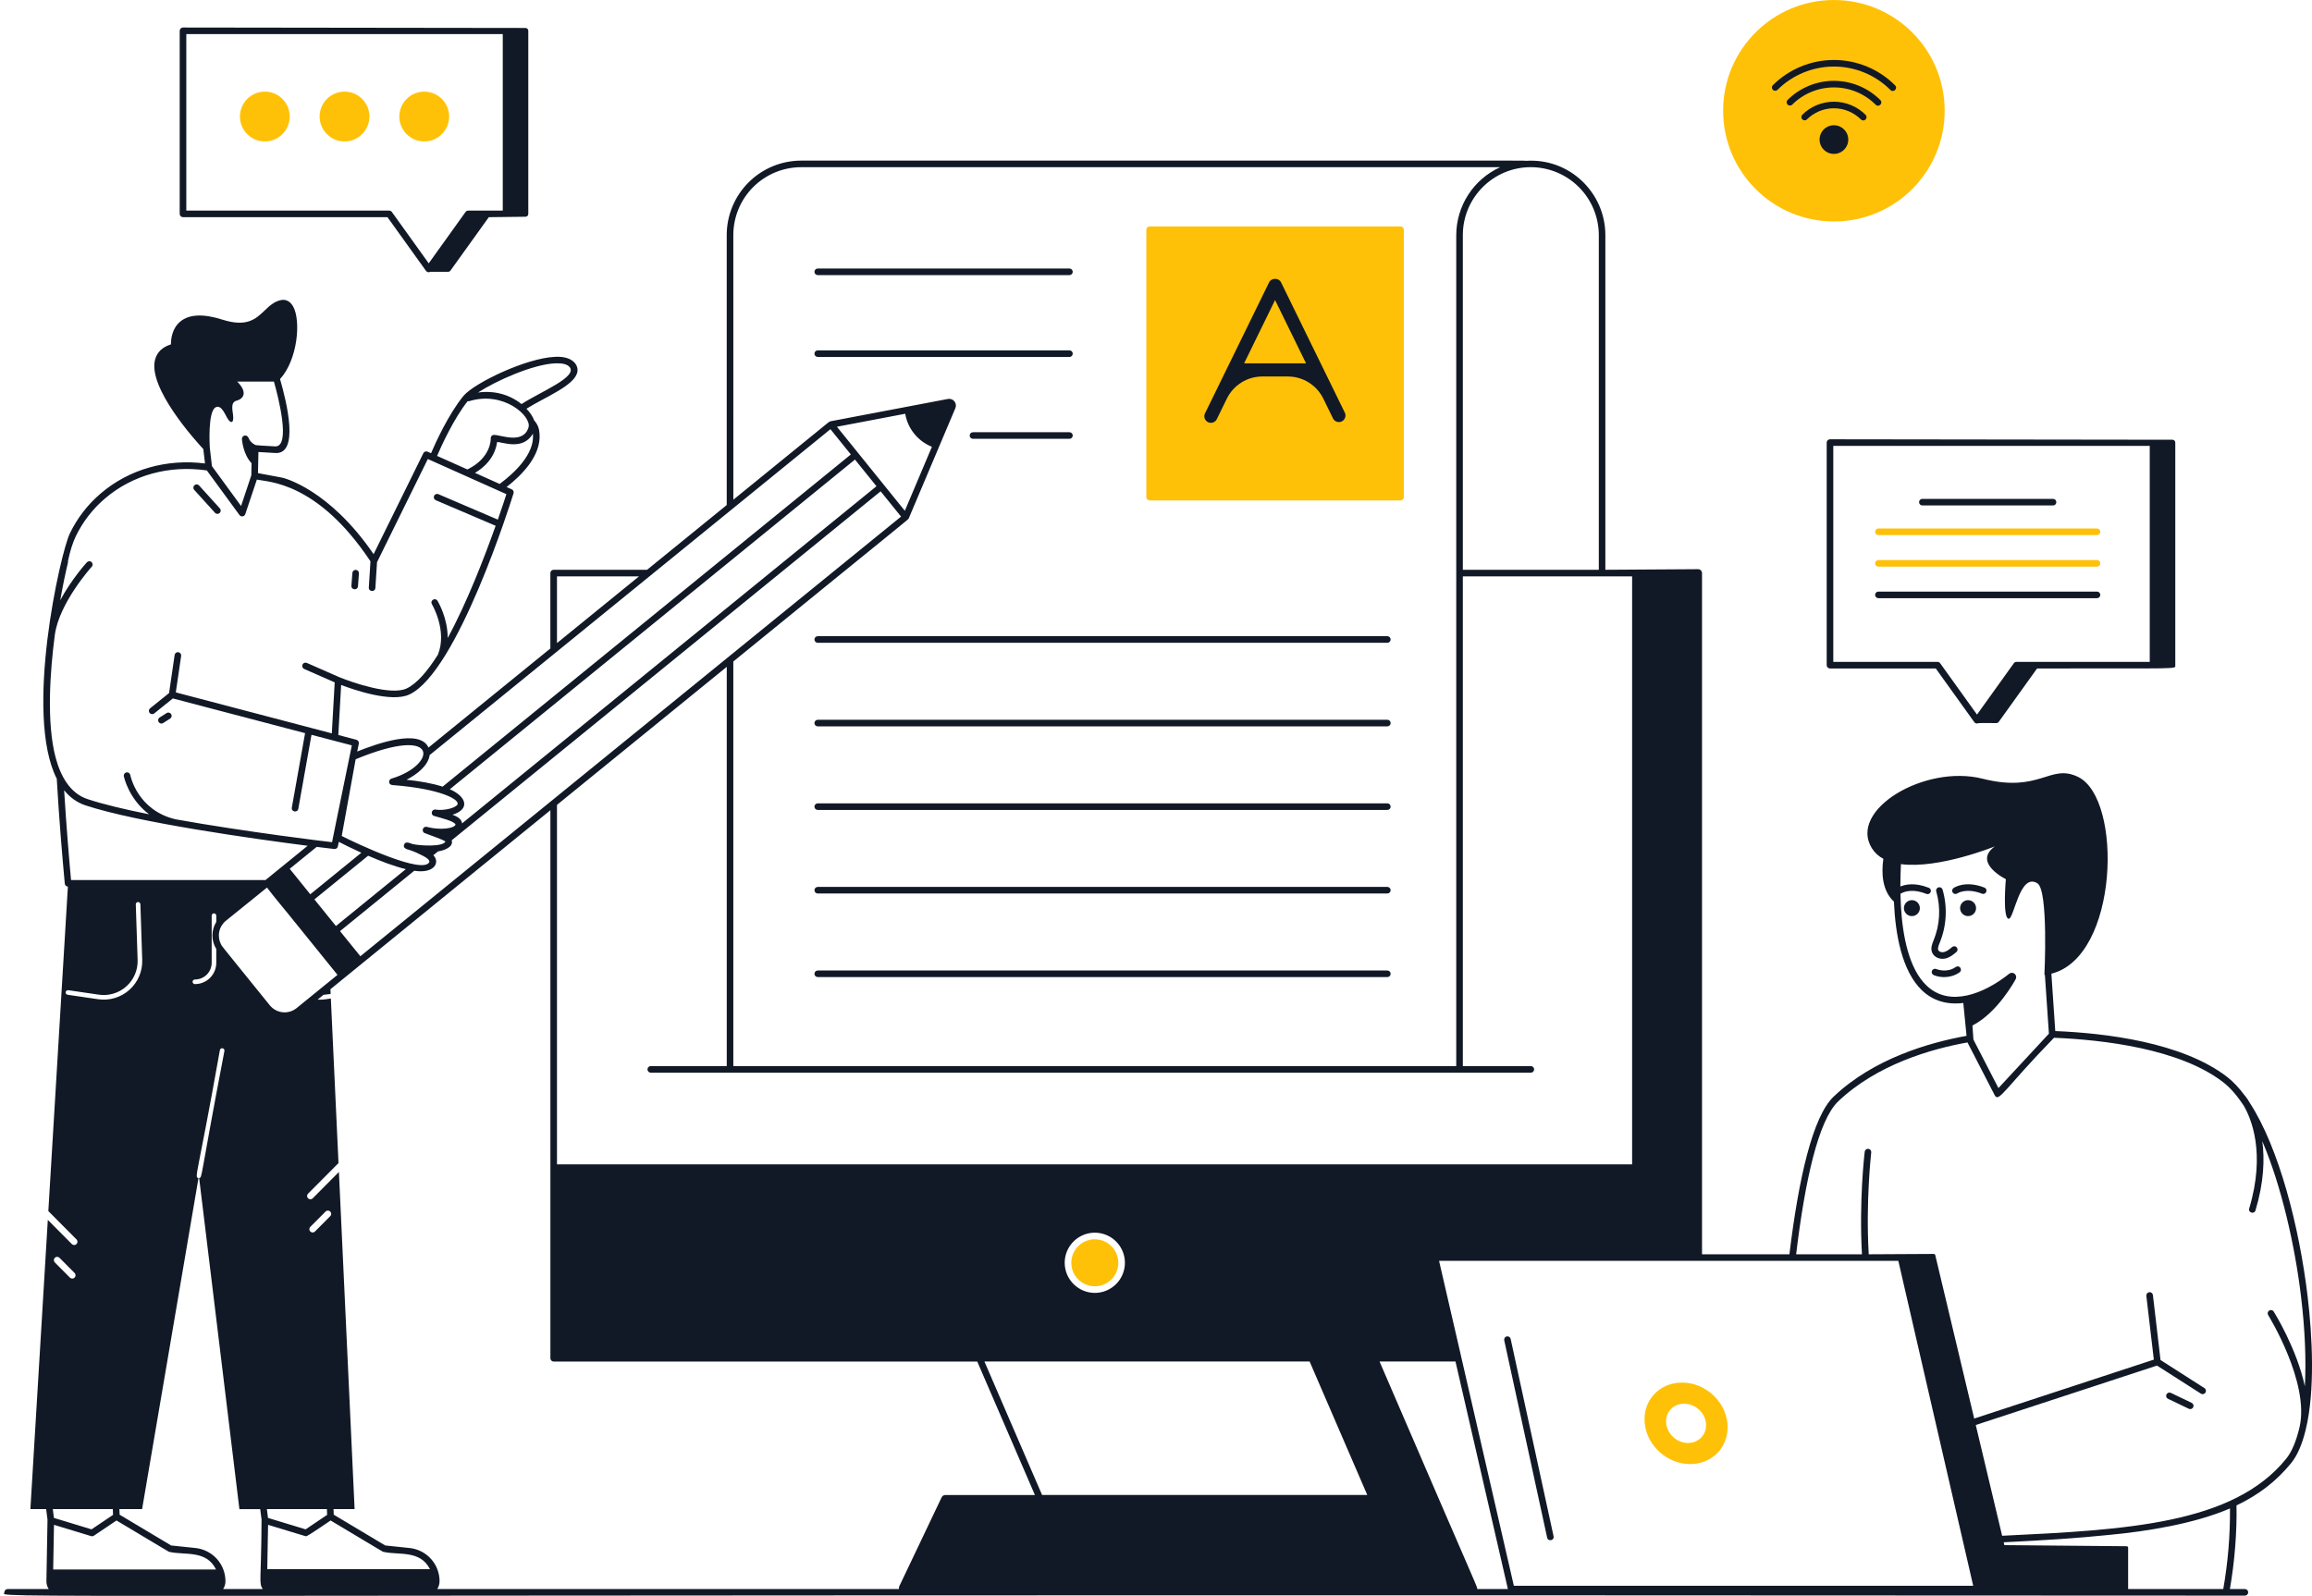 <svg
  viewBox="0 0 585 404"
  fill="none"
  xmlns="http://www.w3.org/2000/svg"
>
  <path
    d="M282.967 319.572C282.969 318.394 282.621 317.242 281.967 316.262C281.314 315.282 280.385 314.518 279.297 314.066C278.209 313.615 277.011 313.496 275.856 313.725C274.701 313.954 273.639 314.521 272.806 315.354C271.973 316.187 271.406 317.248 271.177 318.403C270.947 319.559 271.065 320.756 271.517 321.844C271.968 322.932 272.732 323.862 273.712 324.515C274.692 325.169 275.844 325.517 277.022 325.516C278.598 325.515 280.109 324.889 281.224 323.774C282.339 322.66 282.966 321.148 282.967 319.572Z"
    fill="#ffc107"></path>
  <path
    d="M54.333 129.697C54.402 129.791 54.49 129.87 54.591 129.928C54.692 129.986 54.805 130.022 54.921 130.034C55.037 130.046 55.154 130.034 55.265 129.997C55.376 129.961 55.478 129.902 55.565 129.823C55.652 129.745 55.721 129.65 55.768 129.543C55.816 129.436 55.84 129.321 55.84 129.204C55.84 129.087 55.816 128.972 55.768 128.865C55.721 128.758 55.651 128.663 55.565 128.585L50.437 122.927C50.368 122.833 50.28 122.754 50.179 122.696C50.078 122.638 49.965 122.602 49.849 122.59C49.733 122.578 49.616 122.591 49.505 122.627C49.394 122.664 49.292 122.723 49.205 122.801C49.118 122.879 49.049 122.975 49.002 123.082C48.954 123.188 48.93 123.304 48.93 123.42C48.93 123.537 48.954 123.653 49.002 123.759C49.049 123.866 49.118 123.962 49.205 124.04L54.333 129.697Z"
    fill="#121926"></path>
  <path
    d="M90.579 148.355L90.82 145.149C90.834 145.037 90.825 144.923 90.794 144.814C90.763 144.705 90.71 144.604 90.638 144.516C90.567 144.428 90.478 144.356 90.377 144.303C90.277 144.251 90.167 144.22 90.054 144.211C89.941 144.203 89.827 144.218 89.72 144.254C89.613 144.291 89.514 144.35 89.431 144.426C89.347 144.502 89.279 144.595 89.232 144.698C89.186 144.801 89.16 144.912 89.158 145.026L88.917 148.224C88.835 149.33 90.493 149.465 90.579 148.355Z"
    fill="#121926"></path>
  <path
    d="M427.649 370.502C433.427 370.502 437.655 365.874 437.09 360.18C436.525 354.487 431.395 349.874 425.602 349.874C419.808 349.874 415.588 354.487 416.161 360.18C416.734 365.874 421.872 370.502 427.649 370.502ZM426.134 355.218C428.916 355.218 431.395 357.451 431.662 360.18C431.929 362.91 429.914 365.159 427.116 365.159C424.318 365.159 421.872 362.934 421.588 360.18C421.304 357.427 423.354 355.218 426.134 355.218Z"
    fill="#ffc107"></path>
  <path
    d="M554.493 354.975L549.338 352.505C549.238 352.449 549.128 352.414 549.014 352.402C548.901 352.39 548.786 352.402 548.677 352.436C548.568 352.471 548.467 352.527 548.381 352.602C548.295 352.677 548.225 352.769 548.176 352.872C548.126 352.975 548.099 353.087 548.094 353.201C548.09 353.315 548.109 353.429 548.151 353.535C548.192 353.642 548.255 353.738 548.336 353.819C548.416 353.901 548.512 353.964 548.618 354.007L553.774 356.477C553.873 356.533 553.983 356.568 554.097 356.579C554.211 356.591 554.325 356.58 554.434 356.545C554.543 356.511 554.644 356.454 554.73 356.379C554.817 356.305 554.886 356.213 554.936 356.11C554.985 356.007 555.013 355.895 555.017 355.78C555.021 355.666 555.002 355.553 554.96 355.446C554.919 355.34 554.856 355.243 554.776 355.162C554.695 355.081 554.599 355.017 554.493 354.975Z"
    fill="#121926"></path>
  <path
    d="M492.301 242.544C493.436 242.266 494.333 241.507 495.056 240.893C495.21 240.746 495.303 240.546 495.314 240.333C495.325 240.12 495.254 239.911 495.115 239.748C494.977 239.586 494.782 239.483 494.57 239.46C494.358 239.437 494.145 239.496 493.976 239.625C493.329 240.181 492.659 240.738 491.909 240.925C491.353 241.064 490.635 240.888 490.435 240.427C490.235 239.967 490.517 239.266 490.819 238.535C492.549 234.291 492.804 229.589 491.542 225.184C491.518 225.072 491.471 224.966 491.405 224.873C491.338 224.78 491.253 224.701 491.155 224.642C491.056 224.583 490.947 224.545 490.834 224.53C490.72 224.516 490.604 224.524 490.494 224.556C490.384 224.588 490.282 224.642 490.194 224.715C490.105 224.788 490.033 224.879 489.981 224.981C489.93 225.083 489.899 225.195 489.893 225.309C489.886 225.424 489.903 225.538 489.943 225.646C491.103 229.716 490.858 234.059 489.247 237.973C488.88 238.868 488.423 239.982 488.901 241.092C489.463 242.36 490.993 242.856 492.301 242.544Z"
    fill="#121926"></path>
  <path
    d="M502.172 224.634C497.253 222.687 494.415 224.643 494.296 224.729C494.208 224.791 494.132 224.87 494.074 224.962C494.016 225.053 493.976 225.155 493.958 225.262C493.939 225.368 493.941 225.478 493.965 225.583C493.989 225.689 494.033 225.789 494.095 225.878C494.22 226.058 494.411 226.183 494.628 226.223C494.844 226.263 495.067 226.217 495.249 226.093C495.341 226.032 497.535 224.602 501.564 226.182C501.765 226.242 501.98 226.224 502.168 226.133C502.356 226.041 502.503 225.882 502.579 225.688C502.656 225.493 502.656 225.277 502.581 225.082C502.505 224.887 502.359 224.727 502.172 224.634Z"
    fill="#121926"></path>
  <path
    d="M498.004 227.794C497.604 227.789 497.211 227.903 496.876 228.122C496.541 228.341 496.278 228.654 496.122 229.023C495.965 229.391 495.922 229.798 495.997 230.191C496.072 230.584 496.262 230.946 496.544 231.23C496.825 231.515 497.185 231.71 497.577 231.789C497.969 231.869 498.376 231.83 498.746 231.678C499.116 231.526 499.433 231.267 499.656 230.935C499.878 230.602 499.997 230.211 499.997 229.811C499.997 229.28 499.789 228.77 499.415 228.392C499.042 228.015 498.535 227.8 498.004 227.794Z"
    fill="#121926"></path>
  <path
    d="M483.785 227.794C483.385 227.789 482.992 227.903 482.657 228.122C482.322 228.341 482.059 228.654 481.903 229.023C481.746 229.391 481.703 229.798 481.778 230.191C481.853 230.584 482.044 230.946 482.325 231.23C482.606 231.515 482.966 231.71 483.358 231.789C483.75 231.869 484.157 231.83 484.527 231.678C484.898 231.526 485.214 231.267 485.437 230.935C485.659 230.602 485.778 230.211 485.778 229.811C485.779 229.28 485.57 228.77 485.197 228.392C484.823 228.015 484.316 227.8 483.785 227.794Z"
    fill="#121926"></path>
  <path
    d="M494.826 244.733C492.575 246.299 490.037 245.271 489.93 245.225C489.726 245.14 489.498 245.138 489.294 245.221C489.089 245.303 488.926 245.463 488.839 245.666C488.753 245.869 488.751 246.098 488.834 246.302C488.916 246.507 489.076 246.671 489.279 246.758C491.087 247.532 493.75 247.506 495.776 246.101C495.873 246.042 495.957 245.964 496.023 245.871C496.089 245.778 496.135 245.673 496.159 245.561C496.182 245.45 496.183 245.335 496.161 245.223C496.138 245.112 496.093 245.006 496.028 244.912C495.963 244.819 495.88 244.74 495.783 244.68C495.686 244.619 495.579 244.58 495.466 244.563C495.353 244.546 495.239 244.552 495.129 244.582C495.019 244.611 494.916 244.662 494.826 244.733Z"
    fill="#121926"></path>
  <path
    d="M351.036 160.995H206.913C206.691 160.995 206.479 161.083 206.323 161.24C206.166 161.396 206.078 161.608 206.078 161.83C206.078 162.051 206.166 162.263 206.323 162.42C206.479 162.576 206.691 162.664 206.913 162.664H351.036C351.257 162.664 351.47 162.576 351.626 162.42C351.783 162.263 351.87 162.051 351.87 161.83C351.87 161.608 351.783 161.396 351.626 161.24C351.47 161.083 351.257 160.995 351.036 160.995Z"
    fill="#121926"></path>
  <path
    d="M351.036 182.145H206.913C206.691 182.145 206.479 182.232 206.323 182.389C206.166 182.545 206.078 182.758 206.078 182.979C206.078 183.2 206.166 183.412 206.323 183.569C206.479 183.725 206.691 183.813 206.913 183.813H351.036C351.257 183.813 351.47 183.725 351.626 183.569C351.783 183.412 351.87 183.2 351.87 182.979C351.87 182.758 351.783 182.545 351.626 182.389C351.47 182.232 351.257 182.145 351.036 182.145Z"
    fill="#121926"></path>
  <path
    d="M351.036 203.294H206.913C206.691 203.294 206.479 203.382 206.323 203.538C206.166 203.695 206.078 203.907 206.078 204.128C206.078 204.35 206.166 204.562 206.323 204.718C206.479 204.875 206.691 204.963 206.913 204.963H351.036C351.257 204.963 351.47 204.875 351.626 204.718C351.783 204.562 351.87 204.35 351.87 204.128C351.87 203.907 351.783 203.695 351.626 203.538C351.47 203.382 351.257 203.294 351.036 203.294Z"
    fill="#121926"></path>
  <path
    d="M351.036 224.442H206.913C206.691 224.442 206.479 224.53 206.323 224.687C206.166 224.843 206.078 225.055 206.078 225.277C206.078 225.498 206.166 225.71 206.323 225.867C206.479 226.023 206.691 226.111 206.913 226.111H351.036C351.257 226.111 351.47 226.023 351.626 225.867C351.783 225.71 351.87 225.498 351.87 225.277C351.87 225.055 351.783 224.843 351.626 224.687C351.47 224.53 351.257 224.442 351.036 224.442Z"
    fill="#121926"></path>
  <path
    d="M351.036 245.593H206.913C206.691 245.593 206.479 245.681 206.323 245.837C206.166 245.994 206.078 246.206 206.078 246.427C206.078 246.648 206.166 246.861 206.323 247.017C206.479 247.174 206.691 247.262 206.913 247.262H351.036C351.257 247.262 351.47 247.174 351.626 247.017C351.783 246.861 351.87 246.648 351.87 246.427C351.87 246.206 351.783 245.994 351.626 245.837C351.47 245.681 351.257 245.593 351.036 245.593Z"
    fill="#121926"></path>
  <path
    d="M206.913 69.619H270.598C270.819 69.619 271.032 69.531 271.188 69.375C271.345 69.218 271.433 69.006 271.433 68.785C271.433 68.563 271.345 68.351 271.188 68.195C271.032 68.038 270.819 67.95 270.598 67.95H206.913C206.691 67.95 206.479 68.038 206.323 68.195C206.166 68.351 206.078 68.563 206.078 68.785C206.078 69.006 206.166 69.218 206.323 69.375C206.479 69.531 206.691 69.619 206.913 69.619Z"
    fill="#121926"></path>
  <path
    d="M270.598 90.332C270.819 90.332 271.032 90.244 271.188 90.088C271.345 89.931 271.433 89.719 271.433 89.498C271.433 89.276 271.345 89.064 271.188 88.907C271.032 88.751 270.819 88.663 270.598 88.663H206.913C206.691 88.663 206.479 88.751 206.323 88.907C206.166 89.064 206.078 89.276 206.078 89.498C206.078 89.719 206.166 89.931 206.323 90.088C206.479 90.244 206.691 90.332 206.913 90.332H270.598Z"
    fill="#121926"></path>
  <path
    d="M270.602 111.048C270.824 111.048 271.036 110.96 271.192 110.803C271.349 110.647 271.437 110.435 271.437 110.213C271.437 109.992 271.349 109.78 271.192 109.623C271.036 109.467 270.824 109.379 270.602 109.379H246.186C245.965 109.379 245.752 109.467 245.596 109.623C245.439 109.78 245.352 109.992 245.352 110.213C245.352 110.435 245.439 110.647 245.596 110.803C245.752 110.96 245.965 111.048 246.186 111.048H270.602Z"
    fill="#121926"></path>
  <rect x="300" y="63" width="49" height="58" fill="#121926"></rect>
  <path
    d="M322.628 75.936L314.797 91.942H330.46L322.628 75.936Z"
    fill="#ffc107"></path>
  <path
    d="M290.889 126.638H354.373C354.594 126.638 354.807 126.55 354.963 126.393C355.12 126.237 355.207 126.024 355.207 125.803V58.14C355.204 57.92 355.115 57.709 354.96 57.554C354.804 57.398 354.593 57.309 354.373 57.306H290.889C290.669 57.309 290.458 57.398 290.303 57.554C290.147 57.709 290.058 57.92 290.055 58.14V125.803C290.055 126.024 290.143 126.237 290.299 126.393C290.456 126.55 290.668 126.638 290.889 126.638ZM304.946 104.505L321.133 71.418C321.689 70.277 323.565 70.277 324.124 71.418L340.317 104.505C340.48 104.897 340.487 105.336 340.336 105.734C340.186 106.131 339.89 106.456 339.508 106.642C339.127 106.829 338.689 106.863 338.283 106.737C337.877 106.612 337.534 106.337 337.325 105.968L334.834 100.879C333.156 97.449 329.67 95.275 325.852 95.275H319.41C315.591 95.275 312.105 97.449 310.427 100.88L307.938 105.968C307.851 106.179 307.722 106.371 307.559 106.531C307.395 106.691 307.201 106.815 306.987 106.897C306.773 106.978 306.545 107.015 306.317 107.005C306.088 106.995 305.864 106.937 305.659 106.837C305.454 106.736 305.271 106.595 305.123 106.421C304.974 106.247 304.863 106.044 304.796 105.825C304.729 105.607 304.708 105.377 304.734 105.149C304.76 104.922 304.832 104.703 304.946 104.505Z"
    fill="#ffc107"></path>
  <path
    d="M463.038 111.168C462.816 111.168 462.604 111.256 462.448 111.412C462.291 111.569 462.203 111.781 462.203 112.002V168.326C462.203 168.547 462.291 168.759 462.448 168.916C462.604 169.072 462.816 169.16 463.038 169.16H489.802L499.553 182.75C499.672 182.917 499.849 183.033 500.049 183.077C500.249 183.12 500.458 183.087 500.635 182.984C505.051 182.881 505.324 183.216 505.735 182.682L515.439 169.16C552.037 169.103 550.408 169.401 550.408 168.326V112.002C550.409 111.908 550.391 111.813 550.355 111.726C550.319 111.638 550.266 111.558 550.199 111.491C550.132 111.424 550.052 111.371 549.965 111.335C549.877 111.299 549.783 111.281 549.688 111.282L463.038 111.168ZM543.941 167.491H510.231C510.099 167.491 509.969 167.523 509.851 167.583C509.734 167.643 509.632 167.73 509.555 167.838L500.237 180.832L490.913 167.838C490.835 167.73 490.734 167.643 490.616 167.583C490.498 167.523 490.368 167.491 490.235 167.491H463.872V112.837H543.944L543.941 167.491Z"
    fill="#121926"></path>
  <path
    d="M46.307 54.96H98.041L107.794 68.549C107.913 68.716 108.089 68.832 108.289 68.876C108.489 68.919 108.698 68.886 108.875 68.783H113.385C113.5 68.781 113.613 68.753 113.715 68.701C113.818 68.648 113.907 68.573 113.976 68.481L123.68 54.96L132.955 54.848C133.05 54.849 133.144 54.831 133.232 54.795C133.319 54.76 133.399 54.706 133.466 54.639C133.533 54.572 133.586 54.493 133.622 54.405C133.658 54.317 133.676 54.223 133.675 54.128V7.797C133.676 7.702 133.658 7.608 133.622 7.52C133.586 7.432 133.533 7.353 133.466 7.285C133.399 7.218 133.319 7.165 133.232 7.129C133.144 7.094 133.05 7.076 132.955 7.077L46.303 6.964C46.082 6.964 45.87 7.052 45.713 7.208C45.557 7.365 45.469 7.577 45.469 7.798V54.127C45.469 54.236 45.491 54.345 45.533 54.447C45.575 54.548 45.637 54.64 45.715 54.717C45.793 54.795 45.885 54.856 45.987 54.897C46.089 54.939 46.197 54.96 46.307 54.96ZM47.142 8.629H127.214V53.295H118.476C118.344 53.295 118.214 53.326 118.096 53.386C117.978 53.447 117.876 53.534 117.799 53.641L108.481 66.636L99.15 53.641C99.073 53.534 98.971 53.447 98.853 53.387C98.736 53.327 98.606 53.295 98.474 53.295H47.14L47.142 8.629Z"
    fill="#121926"></path>
  <path
    d="M67.01 23.184C65.763 23.183 64.543 23.553 63.506 24.246C62.469 24.938 61.661 25.923 61.183 27.075C60.706 28.228 60.581 29.495 60.824 30.719C61.068 31.942 61.668 33.066 62.55 33.948C63.432 34.83 64.555 35.43 65.779 35.673C67.002 35.917 68.27 35.792 69.422 35.314C70.574 34.837 71.559 34.028 72.252 32.991C72.945 31.954 73.314 30.735 73.314 29.488C73.312 27.816 72.648 26.213 71.466 25.032C70.284 23.85 68.681 23.185 67.01 23.184Z"
    fill="#ffc107"></path>
  <path
    d="M87.174 23.184C85.927 23.183 84.707 23.553 83.67 24.246C82.633 24.938 81.825 25.923 81.347 27.075C80.87 28.228 80.745 29.495 80.988 30.719C81.231 31.942 81.832 33.066 82.714 33.948C83.596 34.83 84.72 35.43 85.943 35.673C87.166 35.917 88.434 35.792 89.586 35.314C90.739 34.837 91.723 34.028 92.416 32.991C93.109 31.954 93.478 30.735 93.478 29.488C93.477 27.816 92.812 26.213 91.63 25.032C90.448 23.85 88.846 23.185 87.174 23.184Z"
    fill="#ffc107"></path>
  <path
    d="M107.336 35.794C108.584 35.795 109.804 35.427 110.842 34.735C111.88 34.043 112.689 33.059 113.168 31.907C113.646 30.755 113.772 29.487 113.53 28.263C113.287 27.039 112.688 25.915 111.806 25.032C110.925 24.15 109.801 23.548 108.578 23.304C107.354 23.06 106.086 23.185 104.933 23.662C103.781 24.139 102.796 24.947 102.102 25.984C101.409 27.021 101.039 28.241 101.039 29.488C101.039 30.316 101.201 31.135 101.517 31.9C101.833 32.664 102.297 33.359 102.882 33.945C103.466 34.53 104.161 34.995 104.925 35.312C105.689 35.629 106.509 35.793 107.336 35.794Z"
    fill="#ffc107"></path>
  <path
    d="M486.413 127.912H519.475C519.696 127.912 519.909 127.824 520.065 127.668C520.222 127.511 520.309 127.299 520.309 127.078C520.309 126.856 520.222 126.644 520.065 126.488C519.909 126.331 519.696 126.243 519.475 126.243H486.413C486.191 126.243 485.979 126.331 485.823 126.488C485.666 126.644 485.578 126.856 485.578 127.078C485.578 127.299 485.666 127.511 485.823 127.668C485.979 127.824 486.191 127.912 486.413 127.912Z"
    fill="#121926"></path>
  <path
    d="M475.288 135.407H530.598C530.82 135.407 531.032 135.319 531.188 135.163C531.345 135.006 531.433 134.794 531.433 134.573C531.433 134.351 531.345 134.139 531.188 133.983C531.032 133.826 530.82 133.738 530.598 133.738H475.288C475.066 133.738 474.854 133.826 474.698 133.983C474.541 134.139 474.453 134.351 474.453 134.573C474.453 134.794 474.541 135.006 474.698 135.163C474.854 135.319 475.066 135.407 475.288 135.407Z"
    fill="#ffc107"></path>
  <path
    d="M475.288 143.394H530.598C530.82 143.394 531.032 143.307 531.188 143.15C531.345 142.994 531.433 142.781 531.433 142.56C531.433 142.339 531.345 142.126 531.188 141.97C531.032 141.813 530.82 141.726 530.598 141.726H475.288C475.066 141.726 474.854 141.813 474.698 141.97C474.541 142.126 474.453 142.339 474.453 142.56C474.453 142.781 474.541 142.994 474.698 143.15C474.854 143.307 475.066 143.394 475.288 143.394Z"
    fill="#ffc107"></path>
  <path
    d="M475.288 151.378H530.598C530.82 151.378 531.032 151.29 531.188 151.133C531.345 150.977 531.433 150.765 531.433 150.543C531.433 150.322 531.345 150.11 531.188 149.953C531.032 149.797 530.82 149.709 530.598 149.709H475.288C475.066 149.709 474.854 149.797 474.698 149.953C474.541 150.11 474.453 150.322 474.453 150.543C474.453 150.765 474.541 150.977 474.698 151.133C474.854 151.29 475.066 151.378 475.288 151.378Z"
    fill="#121926"></path>
  <path
    d="M382.238 338.826C382.191 338.611 382.06 338.423 381.874 338.304C381.689 338.185 381.463 338.144 381.248 338.191C381.033 338.238 380.845 338.369 380.726 338.555C380.607 338.74 380.566 338.965 380.612 339.181L391.472 389.119C391.706 390.193 393.332 389.844 393.098 388.765L382.238 338.826Z"
    fill="#121926"></path>
  <circle cx="464.5" cy="29.5" r="22.5" fill="#121926"></circle>
  <path
    d="M464.028 56.045C479.505 56.045 492.055 43.508 492.055 28.017C492.055 12.526 479.505 0 464.028 0C448.551 0 436 12.537 436 28.014C436 43.491 448.551 56.045 464.028 56.045ZM466.595 37.888C466.087 38.396 465.44 38.742 464.736 38.882C464.032 39.022 463.302 38.95 462.638 38.675C461.975 38.4 461.408 37.935 461.009 37.337C460.61 36.74 460.397 36.038 460.397 35.32C460.397 34.602 460.61 33.9 461.009 33.303C461.408 32.706 461.975 32.24 462.638 31.966C463.302 31.691 464.032 31.619 464.736 31.759C465.44 31.899 466.087 32.245 466.595 32.752C466.934 33.088 467.203 33.488 467.386 33.929C467.57 34.369 467.664 34.842 467.664 35.319C467.664 35.796 467.57 36.269 467.386 36.709C467.203 37.149 466.934 37.549 466.595 37.885V37.888ZM472.051 30.239C471.895 30.395 471.683 30.483 471.462 30.483C471.241 30.483 471.03 30.395 470.873 30.239C469.974 29.34 468.907 28.626 467.732 28.139C466.558 27.652 465.298 27.401 464.027 27.401C462.755 27.401 461.496 27.652 460.321 28.139C459.146 28.626 458.079 29.34 457.18 30.239C457.021 30.38 456.814 30.455 456.602 30.449C456.389 30.443 456.187 30.355 456.037 30.205C455.886 30.055 455.799 29.852 455.793 29.64C455.786 29.427 455.861 29.221 456.002 29.061C457.056 28.007 458.307 27.171 459.684 26.6C461.061 26.03 462.536 25.736 464.027 25.736C465.517 25.736 466.993 26.03 468.37 26.6C469.747 27.171 470.998 28.007 472.051 29.061C472.206 29.218 472.292 29.428 472.292 29.648C472.292 29.868 472.206 30.079 472.051 30.235V30.239ZM474.607 26.507C473.218 25.117 471.569 24.014 469.754 23.262C467.939 22.51 465.993 22.122 464.028 22.122C462.063 22.122 460.118 22.51 458.302 23.262C456.487 24.014 454.838 25.117 453.449 26.507C453.29 26.645 453.084 26.719 452.872 26.712C452.661 26.704 452.461 26.617 452.311 26.468C452.162 26.319 452.074 26.118 452.067 25.907C452.06 25.696 452.133 25.49 452.271 25.33C453.814 23.785 455.647 22.559 457.664 21.723C459.681 20.887 461.844 20.456 464.027 20.456C466.211 20.456 468.373 20.887 470.391 21.723C472.408 22.559 474.24 23.785 475.784 25.33C476.562 26.105 475.386 27.281 474.607 26.503V26.507ZM448.54 21.598C450.573 19.562 452.987 17.947 455.645 16.846C458.303 15.744 461.151 15.177 464.028 15.177C466.905 15.177 469.754 15.744 472.411 16.846C475.069 17.947 477.483 19.562 479.516 21.598C480.296 22.376 479.119 23.553 478.34 22.774C476.461 20.893 474.23 19.402 471.774 18.384C469.319 17.366 466.686 16.842 464.028 16.842C461.37 16.842 458.738 17.366 456.282 18.384C453.826 19.402 451.595 20.893 449.716 22.774C449.557 22.911 449.351 22.982 449.141 22.974C448.931 22.966 448.732 22.879 448.584 22.73C448.435 22.582 448.348 22.383 448.34 22.172C448.332 21.962 448.403 21.757 448.54 21.598Z"
    fill="#ffc107"></path>
  <path
    d="M41.355 182.929L43.103 181.816C43.269 181.69 43.382 181.506 43.419 181.3C43.456 181.094 43.415 180.882 43.303 180.705C43.191 180.529 43.017 180.4 42.815 180.346C42.613 180.292 42.398 180.315 42.213 180.412L40.465 181.524C40.362 181.578 40.272 181.652 40.2 181.742C40.127 181.832 40.074 181.936 40.044 182.047C40.014 182.159 40.008 182.276 40.025 182.39C40.042 182.504 40.083 182.613 40.145 182.711C40.207 182.809 40.288 182.892 40.384 182.957C40.48 183.021 40.588 183.065 40.702 183.086C40.816 183.106 40.932 183.103 41.045 183.076C41.157 183.049 41.263 182.999 41.355 182.929Z"
    fill="#121926"></path>
  <path
    d="M583.89 328.047C581.789 310.463 576.642 290.436 569.257 279.082C568.903 278.452 568.499 277.852 568.05 277.285C568.028 277.259 567.997 277.248 567.974 277.224C566.544 275.292 565.039 273.679 563.461 272.471C552.039 263.73 532.643 261.433 520.039 260.917L519.056 246.399C536.096 242.183 537.198 202.108 525.802 196.601C518.653 193.145 516.269 200.754 501.63 197.056C486.992 193.358 467.578 204.99 473.647 214.677C474.362 215.799 475.36 216.714 476.539 217.329C476.021 220.97 476.217 225.375 479.215 228.167C479.564 236.358 481.212 245.765 486.341 250.644C489.097 253.254 492.61 254.319 496.771 253.813C496.852 254.748 497.481 261.2 497.59 262.132C488.134 263.83 474.097 267.876 463.975 277.499C458.63 282.578 455.1 298.261 452.77 317.412H430.658V145.02C430.655 144.763 430.553 144.517 430.373 144.334C430.193 144.151 429.949 144.045 429.692 144.038L406.201 144.187V59.503C406.201 48.849 397.221 39.938 386.048 40.703C385.731 40.584 394.193 40.669 202.744 40.644C200.268 40.642 197.816 41.128 195.527 42.074C193.239 43.02 191.159 44.408 189.407 46.159C187.655 47.909 186.265 49.987 185.317 52.275C184.368 54.562 183.88 57.014 183.88 59.491V127.805L163.734 144.187H140.092C139.982 144.186 139.873 144.206 139.771 144.248C139.669 144.289 139.577 144.351 139.499 144.429C139.421 144.506 139.36 144.599 139.319 144.701C139.277 144.802 139.256 144.912 139.258 145.021V164.102L108.423 189.176C106.206 184.298 95.326 188.203 90.387 190.175L90.792 188.193C90.837 187.984 90.8 187.765 90.689 187.582C90.577 187.399 90.399 187.267 90.192 187.211L85.603 185.996C85.954 180.035 86.221 175.39 86.32 173.34C89.55 174.572 99.057 177.852 103.564 175.755C115.781 170.078 129.377 126.673 129.943 124.83C130.001 124.637 129.988 124.43 129.905 124.246C129.823 124.062 129.677 123.914 129.494 123.83L128.178 123.247C132.107 120.188 136.919 115.29 136.522 109.812C136.439 108.53 136.14 107.498 135.173 106.399C134.791 105.382 134.108 104.367 133.208 103.435C137.937 100.459 145.635 97.494 146.112 93.995C146.352 92.225 144.733 90.067 140.451 90.299C133.08 90.615 120.122 96.892 117.342 100.105C113.545 104.651 110.11 112.243 109.067 114.69L108.201 114.307C108.006 114.214 107.783 114.203 107.58 114.275C107.378 114.347 107.212 114.496 107.119 114.69L94.533 140.231C83.29 123.824 71.952 120.994 71.418 120.878L65.275 119.729C65.303 118.676 65.367 115.678 65.388 114.387C66.306 114.453 67.724 114.536 69.587 114.635C75.807 115.106 72.588 101.91 70.858 95.926C75.318 91.058 76.16 81.248 74.222 77.65C73.226 75.797 71.835 75.78 71.07 75.948C69.335 76.303 68.104 77.478 66.925 78.612C64.733 80.698 62.474 82.859 56.271 80.887C51.467 79.357 47.893 79.504 45.635 81.359C43.511 83.109 43.241 85.843 43.258 87.142C41.134 87.817 39.802 89.064 39.281 90.851C37.158 98.035 49.757 111.831 51.444 113.639L51.873 117.283C42.117 116.052 32.594 118.782 25.485 124.874C22.192 127.672 19.526 131.131 17.659 135.027C15.295 139.904 6.046 180.694 14.362 197.061C14.961 207.468 15.778 216.975 16.394 223.624C16.416 223.82 16.506 224.001 16.65 224.137C16.793 224.272 16.98 224.353 17.177 224.364L12.23 306.48L19.398 313.687C19.536 313.846 19.608 314.053 19.601 314.264C19.593 314.475 19.505 314.675 19.355 314.824C19.205 314.973 19.004 315.06 18.793 315.067C18.582 315.073 18.376 315 18.217 314.86L12.098 308.707L7.689 381.891H11.678L12.021 384.572L11.743 400.105C11.728 400.82 11.932 401.524 12.329 402.12H1.94C1.719 402.12 1.507 402.208 1.35 402.364C1.194 402.521 1.106 402.733 1.106 402.954C1.106 404.599 -21.97 403.399 568.02 403.789C568.241 403.789 568.453 403.701 568.61 403.544C568.766 403.388 568.854 403.175 568.854 402.954C568.854 402.733 568.766 402.521 568.61 402.364C568.453 402.208 568.241 402.12 568.02 402.12H564.226C565.426 395.243 566.034 387.636 565.895 380.959C571.521 378.294 576.034 374.798 579.764 370.203C581.326 368.27 582.545 365.398 583.424 361.745C583.424 361.745 583.424 361.745 583.424 361.735C585.811 351.913 585.088 338.071 583.89 328.047ZM499.085 259.515C505.458 256.273 509.841 248.111 510.034 247.776C510.148 247.552 510.182 247.296 510.132 247.049C510.081 246.803 509.949 246.581 509.756 246.42C509.562 246.262 509.318 246.175 509.067 246.175C508.816 246.175 508.573 246.262 508.378 246.42C502.016 251.503 493.295 254.964 487.497 249.428C483.017 245.182 481.419 236.912 480.987 229.333C480.923 228.259 480.884 227.202 480.863 226.17C480.927 226.152 480.989 226.126 481.047 226.094C481.137 226.032 483.333 224.603 487.36 226.183C487.464 226.233 487.577 226.262 487.692 226.267C487.807 226.272 487.922 226.253 488.03 226.211C488.137 226.17 488.235 226.106 488.316 226.025C488.398 225.943 488.462 225.846 488.504 225.739C488.546 225.632 488.566 225.517 488.562 225.402C488.557 225.286 488.529 225.173 488.479 225.07C488.429 224.966 488.357 224.874 488.27 224.799C488.182 224.724 488.08 224.668 487.97 224.635C484.43 223.244 481.99 223.855 480.845 224.343C480.845 222.257 480.905 220.324 480.994 218.677C490.59 219.944 504.743 214.192 504.743 214.192C499.048 218.328 507.535 222.479 507.535 222.479C507.535 222.479 506.666 232.227 508.218 232.503C509.609 232.751 511 220.682 515.525 223.532C518.352 225.306 517.292 246.705 517.292 246.705C517.334 246.705 517.372 246.688 517.413 246.684C517.425 246.858 518.5 262.577 518.431 261.583L505.661 275.351L499.334 263.079C499.315 262.911 499.07 259.287 499.085 259.515ZM480.331 319.073L499.277 401.301H383.047L370.001 344.546L369.984 344.496L369.618 342.882L364.124 319.073H480.331ZM13.66 385.874L23.054 388.729C23.054 388.729 23.069 388.729 23.076 388.729C23.148 388.75 23.222 388.761 23.297 388.762C23.462 388.758 23.622 388.71 23.762 388.623L29.48 384.775C43.359 393.034 42.592 392.694 42.949 392.733C46.843 393.607 52.218 392.176 54.667 397.183H13.454L13.66 385.874ZM49.458 391.741L43.305 391.097L30.269 383.309L30.212 381.895H35.955L50.227 298.104H50.214C49.102 297.898 49.893 298.079 55.638 265.735C55.651 265.66 55.679 265.588 55.721 265.523C55.762 265.458 55.816 265.403 55.88 265.36C55.943 265.316 56.015 265.286 56.09 265.271C56.165 265.256 56.243 265.256 56.318 265.271C56.393 265.285 56.465 265.313 56.529 265.355C56.593 265.397 56.648 265.451 56.692 265.514C56.735 265.577 56.765 265.648 56.781 265.722C56.797 265.797 56.798 265.874 56.784 265.95C50.442 299.048 51.221 297.977 50.387 298.089L60.576 381.896H65.841L66.183 384.577C66.099 400.347 65.424 400.525 66.485 402.125H56.457C56.841 401.549 57.047 400.871 57.048 400.178C57.055 398.081 56.281 396.056 54.879 394.497C53.476 392.938 51.544 391.956 49.458 391.741ZM85.489 214.198L85.726 213.032C86.774 213.579 88.863 214.633 91.427 215.797L78.511 226.305C75.33 222.354 73.258 219.802 73.304 219.859L80.131 214.314C80.939 214.42 84.442 214.847 84.581 214.847C85.133 214.847 85.406 214.58 85.489 214.198ZM109.647 216.43L110.829 215.456C112.615 215.178 114.809 214.257 114.292 212.643C254.435 98.618 212.228 132.956 222.828 124.333L227.99 130.731C132.76 208.163 259.78 104.872 91.183 241.986L86.037 235.632L104.812 220.358C110.014 221.158 111.387 218.167 109.647 216.43ZM114.514 206.173C119.104 204.724 117.947 201.514 113.819 199.73L216.329 116.301L221.773 123.044C151.795 179.986 165.461 168.883 116.915 208.371C116.841 207.226 115.556 206.572 114.509 206.173H114.514ZM229.044 104.707C229.361 106.561 230.148 108.304 231.331 109.767C232.513 111.23 234.052 112.366 235.799 113.065L228.947 129.262L211.767 107.993L229.044 104.707ZM183.887 269.782H164.663C164.442 269.782 164.229 269.87 164.073 270.027C163.916 270.183 163.829 270.395 163.829 270.617C163.829 270.838 163.916 271.05 164.073 271.207C164.229 271.363 164.442 271.451 164.663 271.451H184.7C184.7 271.451 184.713 271.451 184.72 271.451H387.344C387.566 271.451 387.778 271.363 387.934 271.207C388.091 271.05 388.179 270.838 388.179 270.617C388.179 270.395 388.091 270.183 387.934 270.027C387.778 269.87 387.566 269.782 387.344 269.782H370.14V145.853H412.973V294.648H140.931V203.682L183.887 168.752V269.782ZM269.399 319.569C269.398 318.063 269.843 316.590 270.679 315.336C271.515 314.083 272.704 313.106 274.095 312.528C275.486 311.950 277.017 311.798 278.495 312.091C279.973 312.383 281.331 313.107 282.397 314.172C283.463 315.236 284.19 316.592 284.485 318.07C284.78 319.547 284.631 321.078 284.056 322.471C283.481 323.863 282.505 325.054 281.254 325.892C280.002 326.730 278.529 327.178 277.023 327.179C275.005 327.177 273.069 326.376 271.64 324.950C270.211 323.524 269.405 321.591 269.399 319.572V319.569ZM331.37 344.546L345.957 378.315H263.675L249.088 344.546H331.37ZM67.626 397.101L67.83 385.874L77.246 388.73C77.318 388.751 77.393 388.763 77.468 388.764C77.483 388.764 77.496 388.751 77.512 388.75C77.915 388.727 83.484 384.89 83.652 384.774C97.531 393.034 96.765 392.701 97.121 392.733C100.972 393.586 106.318 392.199 108.803 397.101H67.626ZM82.775 383.352L77.331 387.018L67.811 384.123L67.532 381.891H82.716L82.775 383.352ZM83.517 307.805L79.655 311.688C79.496 311.827 79.29 311.901 79.079 311.895C78.868 311.888 78.667 311.801 78.517 311.652C78.367 311.503 78.28 311.303 78.272 311.092C78.264 310.881 78.336 310.674 78.475 310.514L82.337 306.632C82.411 306.545 82.503 306.475 82.606 306.425C82.71 306.376 82.822 306.348 82.936 306.344C83.05 306.340 83.165 306.359 83.271 306.4C83.378 306.442 83.475 306.505 83.556 306.586C83.637 306.667 83.701 306.763 83.743 306.869C83.785 306.976 83.805 307.09 83.801 307.204C83.798 307.318 83.771 307.431 83.722 307.534C83.673 307.638 83.603 307.73 83.517 307.805ZM75.034 255.122C74.541 255.518 73.975 255.814 73.368 255.992C72.76 256.17 72.124 256.227 71.495 256.159C70.865 256.091 70.256 255.900 69.701 255.596C69.145 255.293 68.655 254.883 68.258 254.390C55.981 239.137 56.315 239.735 55.906 238.941C55.402 237.956 55.252 236.827 55.482 235.744C55.712 234.661 56.308 233.691 57.169 232.996L67.559 224.604C85.567 247.099 46.788 198.876 85.397 246.7L75.034 255.122ZM85 234.34L79.554 227.602L93.148 216.548C96.207 217.88 99.684 219.229 102.688 219.945L85 234.34ZM49.339 247.872C50.458 247.870 51.531 247.425 52.322 246.634C53.114 245.843 53.559 244.770 53.56 243.651V231.74C53.556 231.661 53.569 231.582 53.596 231.508C53.623 231.434 53.666 231.367 53.72 231.31C53.775 231.252 53.84 231.207 53.913 231.176C53.985 231.145 54.063 231.129 54.142 231.129C54.221 231.129 54.299 231.145 54.372 231.176C54.444 231.207 54.51 231.252 54.564 231.31C54.619 231.367 54.661 231.434 54.688 231.508C54.716 231.582 54.728 231.661 54.724 231.74V233.314C54.083 234.338 53.744 235.522 53.744 236.73C53.744 237.938 54.083 239.121 54.724 240.145V243.651C54.722 245.079 54.154 246.447 53.145 247.457C52.136 248.466 50.767 249.034 49.339 249.036C49.261 249.04 49.182 249.028 49.108 249C49.034 248.973 48.966 248.93 48.909 248.876C48.852 248.821 48.806 248.756 48.775 248.683C48.744 248.611 48.728 248.533 48.728 248.454C48.728 248.375 48.744 248.297 48.775 248.224C48.806 248.152 48.852 248.086 48.909 248.032C48.966 247.978 49.034 247.935 49.108 247.908C49.182 247.880 49.261 247.868 49.339 247.872ZM111.225 400.167C111.229 398.072 110.455 396.050 109.052 394.493C107.650 392.936 105.719 391.955 103.635 391.741L97.484 391.097L84.446 383.309L84.391 381.895H89.725L85.755 296.581L79.174 303.195C79.099 303.283 79.008 303.354 78.904 303.404C78.801 303.455 78.688 303.483 78.573 303.488C78.458 303.492 78.344 303.473 78.237 303.432C78.129 303.390 78.032 303.327 77.95 303.245C77.869 303.164 77.805 303.067 77.763 302.960C77.721 302.853 77.701 302.739 77.705 302.624C77.709 302.509 77.737 302.396 77.787 302.292C77.837 302.189 77.908 302.097 77.995 302.022L85.65 294.327L83.716 252.688C82.743 252.814 81.63 253.059 80.36 252.966L81.843 251.751C82.211 251.751 83.275 251.532 83.663 251.532L83.608 250.336C153.636 193.295 99.22 237.627 139.266 205.033V343.723C139.266 343.944 139.354 344.157 139.51 344.313C139.667 344.469 139.879 344.557 140.101 344.557H247.275L261.863 378.329H239.186C238.989 378.330 238.797 378.387 238.631 378.494C238.466 378.600 238.334 378.752 238.252 378.931L227.524 401.461C227.439 401.672 227.422 401.904 227.477 402.125H110.627C111.014 401.545 111.219 400.864 111.218 400.167H111.225ZM349.065 344.546H368.279L381.537 402.121H373.728C373.884 401.579 375.373 405.654 349.065 344.546ZM404.543 59.503V144.187H370.14V59.494C370.14 50.017 377.85 42.304 387.337 42.304C391.898 42.309 396.271 44.122 399.497 47.346C402.722 50.57 404.537 54.943 404.543 59.503ZM185.551 59.491C185.550 57.233 185.995 54.997 186.859 52.91C187.723 50.824 188.991 48.929 190.588 47.333C192.186 45.737 194.082 44.472 196.170 43.61C198.257 42.748 200.493 42.307 202.751 42.31H379.584C376.279 43.809 373.474 46.227 371.504 49.275C369.533 52.324 368.481 55.874 368.471 59.503C368.471 94.696 368.471 224.521 368.471 269.787H185.551V167.396C230.859 130.493 229.788 131.537 229.934 131.191L241.738 103.284C241.857 103.001 241.897 102.691 241.854 102.387C241.811 102.083 241.686 101.796 241.493 101.558C241.300 101.319 241.046 101.137 240.758 101.031C240.470 100.926 240.158 100.900 239.857 100.957L210.096 106.617C209.954 106.664 209.820 106.733 209.699 106.820L185.558 126.456L185.551 59.491ZM140.931 145.853H161.694L140.931 162.736V145.853ZM210.124 108.612L215.286 115.009C173.277 149.198 153.9 164.972 111.995 199.07C109.38 198.22 106.117 197.671 102.855 197.321C105.329 196.091 108.349 193.817 108.715 191.077L210.124 108.612ZM99.058 197.032C98.872 197.089 98.711 197.207 98.602 197.368C98.493 197.528 98.442 197.722 98.459 197.915C98.558 198.675 99.192 198.611 99.357 198.68H99.441C111.455 199.591 116.938 202.461 115.608 203.792C114.808 204.559 112.328 205.191 110.196 204.874C109.178 204.719 108.852 206.222 109.847 206.489C111.531 206.99 114.854 207.741 115.271 208.654C114.971 209.669 111.341 210.152 108.012 209.254C106.946 209.007 106.542 210.491 107.496 210.835C108.553 211.279 112.502 212.579 112.707 213C111.907 214.364 106.191 214.013 104.399 213.598C103.508 213.284 102.57 212.844 102.25 213.737C101.930 214.630 102.819 214.890 103.732 215.136C104.829 215.508 105.892 215.970 106.913 216.517C108.821 217.491 108.521 217.883 108.678 218.047C107.377 221.621 89.871 213.291 86.467 211.554C87.941 203.443 90.022 191.969 89.992 192.136C111.85 183.1 110.358 193.706 99.058 197.032ZM126.43 122.466L120.182 119.666C124.579 117.056 125.57 113.568 125.78 111.86C127.096 111.824 132.31 114.11 134.838 109.745C134.838 109.812 134.855 109.862 134.855 109.929C135.221 114.956 130.192 119.662 126.43 122.466ZM140.515 91.947C142.196 91.88 143.378 92.147 143.992 92.746C146.588 95.25 136.838 99.083 131.955 102.253C128.942 99.842 125.064 98.758 120.949 99.333C125.516 96.354 134.821 92.192 140.515 91.941V91.947ZM118.339 101.515C118.469 101.557 118.608 101.557 118.738 101.515C127.459 98.841 134.592 105.369 133.723 108.175C132.399 112.517 126.677 110.044 125.131 110.073C125.008 110.05 124.881 110.056 124.760 110.09C124.639 110.125 124.528 110.187 124.436 110.272C124.345 110.356 124.274 110.460 124.228 110.575C124.182 110.690 124.162 110.814 124.170 110.938C124.170 110.987 124.394 115.806 118.264 118.8L110.595 115.373C111.579 113.054 114.841 105.878 118.339 101.515ZM53.08 113.197C53.08 113.024 52.484 103.796 54.703 103.013C54.847 102.952 55.003 102.927 55.158 102.939C55.313 102.950 55.463 102.999 55.596 103.079C56.291 103.451 56.837 104.531 57.367 105.541C58.309 107.342 59.255 107.239 58.969 105.001C58.773 103.48 58.365 101.762 59.911 101.377C61.827 100.833 62.576 99.12 60.013 96.557H69.308C70.39 100.370 73.638 112.967 69.688 112.967C66.35 112.784 65.178 112.699 64.75 112.647C64.319 112.475 63.928 112.217 63.6 111.888C63.273 111.560 63.016 111.168 62.844 110.737C62.768 110.551 62.628 110.398 62.45 110.306C62.272 110.213 62.066 110.187 61.87 110.232C61.675 110.276 61.501 110.389 61.38 110.549C61.259 110.709 61.199 110.907 61.21 111.108C61.226 111.283 61.508 114.988 63.648 117.213C63.648 117.384 63.591 120.466 63.594 120.273L60.998 128.048L53.627 117.958C53.603 117.797 53.044 112.892 53.08 113.204V113.197ZM14.063 191.654C11.731 182.861 12.672 169.698 13.877 160.642C14.979 152.566 23.102 143.536 23.187 143.449C23.268 143.369 23.331 143.274 23.373 143.169C23.416 143.064 23.437 142.951 23.434 142.838C23.432 142.725 23.406 142.614 23.36 142.511C23.313 142.408 23.245 142.315 23.162 142.239C23.078 142.163 22.98 142.104 22.873 142.067C22.766 142.03 22.653 142.016 22.54 142.024C22.427 142.032 22.317 142.063 22.216 142.115C22.116 142.167 22.027 142.239 21.955 142.326C21.72 142.586 18.047 146.671 15.246 151.889C16.887 142.73 17.332 142.468 17.193 141.995C17.726 139.492 18.375 137.384 19.157 135.751C20.929 132.067 23.453 128.795 26.567 126.146C33.492 120.218 42.816 117.654 52.339 119.053L60.599 130.341C60.689 130.465 60.812 130.561 60.954 130.619C61.095 130.677 61.25 130.695 61.401 130.671C61.553 130.647 61.694 130.582 61.811 130.483C61.928 130.384 62.015 130.254 62.063 130.109L64.993 121.368C67.658 121.976 80.255 121.761 93.737 142.044L93.32 148.676C93.251 149.771 94.914 149.889 94.982 148.781L95.399 142.268L108.252 116.162L128.132 125.052C127.78 126.148 127.028 128.455 125.967 131.494L110.862 125.03C110.664 124.963 110.447 124.974 110.255 125.06C110.064 125.146 109.912 125.3 109.829 125.493C109.747 125.686 109.74 125.903 109.811 126.101C109.881 126.299 110.023 126.462 110.209 126.56L125.409 133.053C122.628 140.879 118.178 152.471 113.274 161.457C113.316 156.486 110.878 152.332 110.741 152.106C110.69 152.003 110.618 151.911 110.53 151.837C110.442 151.763 110.339 151.708 110.229 151.676C110.118 151.643 110.002 151.634 109.888 151.649C109.774 151.663 109.664 151.702 109.565 151.761C109.466 151.820 109.381 151.899 109.314 151.993C109.247 152.087 109.201 152.193 109.177 152.306C109.154 152.419 109.154 152.535 109.177 152.648C109.201 152.761 109.248 152.867 109.315 152.961C109.354 153.028 113.238 159.622 110.808 165.669C108.166 169.858 105.451 173.04 102.855 174.237C98.969 176.045 89.347 172.809 85.906 171.386C85.906 171.386 85.906 171.386 85.897 171.386L77.635 167.758C77.534 167.714 77.426 167.69 77.316 167.688C77.207 167.686 77.098 167.706 76.996 167.746C76.894 167.785 76.8 167.845 76.721 167.921C76.642 167.997 76.579 168.088 76.535 168.188C76.491 168.289 76.468 168.397 76.465 168.507C76.463 168.616 76.483 168.725 76.523 168.827C76.563 168.929 76.622 169.023 76.698 169.102C76.774 169.181 76.865 169.244 76.966 169.288L84.688 172.681C84.599 174.29 84.341 179.133 83.957 185.587L44.482 175.215L45.829 166.036C45.852 165.926 45.851 165.811 45.828 165.701C45.805 165.590 45.76 165.485 45.695 165.393C45.63 165.3 45.547 165.222 45.451 165.162C45.355 165.103 45.248 165.063 45.137 165.046C45.025 165.029 44.911 165.035 44.802 165.064C44.692 165.092 44.59 165.142 44.501 165.211C44.411 165.281 44.337 165.367 44.282 165.466C44.227 165.565 44.193 165.674 44.181 165.786L42.781 175.382L38.029 179.205C37.936 179.271 37.857 179.355 37.798 179.452C37.739 179.549 37.7 179.658 37.684 179.771C37.669 179.883 37.676 179.998 37.707 180.108C37.737 180.218 37.789 180.32 37.861 180.409C37.932 180.498 38.021 180.571 38.122 180.624C38.223 180.677 38.333 180.709 38.447 180.718C38.56 180.727 38.675 180.712 38.782 180.675C38.89 180.638 38.989 180.579 39.073 180.502L43.736 176.747L77.195 185.531L73.839 204.378C73.645 205.464 75.287 205.75 75.479 204.67L78.817 185.951L89.024 188.624C83.645 214.85 85.331 206.674 84.018 213.116C83.617 213.116 61.806 210.461 44.394 207.326C34.859 205.065 33.039 196.508 32.961 196.116C32.918 195.9 32.792 195.71 32.609 195.587C32.427 195.464 32.204 195.418 31.988 195.459C31.772 195.502 31.582 195.628 31.458 195.811C31.335 195.993 31.289 196.217 31.33 196.433C31.345 196.515 32.54 202.21 37.734 206.066C31.669 204.853 26.183 203.556 22.168 202.226C17.638 200.741 15.29 196.274 14.063 191.654ZM16.227 199.979C17.659 201.761 19.441 203.076 21.638 203.809C34.894 208.173 63.958 212.239 77.847 214.032L67.175 222.706H17.975C17.509 217.612 16.81 209.402 16.227 199.979ZM17.107 251.735C16.954 251.712 16.817 251.63 16.724 251.506C16.632 251.382 16.592 251.226 16.613 251.073C16.64 250.922 16.723 250.787 16.846 250.695C16.97 250.604 17.123 250.563 17.276 250.581L25.008 251.712C26.25 251.893 27.517 251.8 28.719 251.438C29.921 251.076 31.029 250.455 31.965 249.619C32.901 248.782 33.642 247.751 34.136 246.596C34.63 245.442 34.864 244.194 34.823 242.939L34.359 228.867C34.356 228.790 34.369 228.714 34.396 228.642C34.423 228.571 34.463 228.505 34.516 228.449C34.568 228.394 34.631 228.349 34.701 228.317C34.77 228.286 34.846 228.268 34.922 228.266C35.073 228.269 35.218 228.327 35.329 228.430C35.44 228.532 35.509 228.672 35.524 228.822L35.987 242.9C36.034 244.325 35.768 245.744 35.207 247.055C34.647 248.366 33.805 249.538 32.742 250.489C31.678 251.439 30.42 252.144 29.054 252.555C27.688 252.966 26.249 253.072 24.838 252.866L17.107 251.735ZM13.872 318.297C14.029 318.141 14.241 318.053 14.461 318.053C14.682 318.053 14.894 318.141 15.05 318.297L18.914 322.18C19.052 322.339 19.125 322.546 19.117 322.757C19.109 322.968 19.021 323.168 18.871 323.317C18.721 323.466 18.52 323.553 18.309 323.56C18.098 323.566 17.892 323.493 17.733 323.353L13.87 319.471C13.716 319.314 13.629 319.103 13.63 318.883C13.63 318.663 13.717 318.453 13.872 318.297ZM28.546 381.891L28.604 383.352L23.161 387.018L13.642 384.123L13.363 381.891H28.546ZM562.546 402.12H538.478V391.671C538.479 391.621 538.469 391.571 538.451 391.525C538.432 391.478 538.404 391.436 538.368 391.401C538.333 391.365 538.29 391.337 538.244 391.318C538.197 391.299 538.148 391.29 538.097 391.29L507.163 391.012L506.992 390.29C517.073 389.805 525.934 389.234 533.725 388.419C543.362 387.513 555.348 385.568 564.244 381.727C564.3 388.562 563.732 395.388 562.546 402.12ZM578.462 369.16C565.035 385.74 537.926 387.142 506.598 388.643L499.923 360.609L545.781 345.573L556.818 352.63C556.909 352.701 557.014 352.751 557.127 352.778C557.239 352.806 557.355 352.809 557.469 352.789C557.583 352.769 557.691 352.726 557.787 352.662C557.883 352.598 557.965 352.515 558.027 352.418C558.089 352.32 558.131 352.211 558.149 352.097C558.167 351.983 558.161 351.867 558.131 351.755C558.102 351.644 558.05 351.539 557.978 351.449C557.906 351.358 557.816 351.284 557.714 351.23L546.672 344.165L544.746 327.733C544.734 327.623 544.699 327.518 544.645 327.421C544.592 327.325 544.519 327.241 544.433 327.173C544.346 327.105 544.247 327.055 544.141 327.025C544.035 326.996 543.924 326.988 543.814 327.001C543.594 327.029 543.394 327.142 543.257 327.316C543.119 327.491 543.056 327.712 543.082 327.933L544.98 344.065L499.529 358.978L489.673 317.617C489.653 317.533 489.605 317.458 489.538 317.405C489.47 317.351 489.387 317.322 489.301 317.321L472.837 317.41C472.073 303.857 473.454 291.869 473.47 291.652C473.486 291.544 473.48 291.433 473.453 291.327C473.425 291.221 473.376 291.122 473.31 291.035C473.243 290.948 473.159 290.875 473.064 290.821C472.968 290.767 472.863 290.733 472.754 290.721C472.645 290.707 472.534 290.715 472.428 290.745C472.322 290.774 472.222 290.824 472.136 290.892C472.049 290.960 471.977 291.045 471.923 291.141C471.869 291.237 471.835 291.343 471.822 291.452C471.722 292.319 470.375 304.056 471.127 317.41H454.473C456.705 298.812 460.085 283.495 465.129 278.699C474.936 269.393 488.605 265.446 497.828 263.798L504.722 277.168C505.764 279.124 507.232 275.465 519.722 262.616C532.142 263.132 551.44 265.363 562.446 273.804C564.302 275.221 566.061 277.266 567.718 279.784C569.599 283.001 573.328 291.744 569.108 305.828C568.79 306.882 570.388 307.358 570.702 306.305C572.849 299.141 573.034 293.306 572.421 288.782C577.25 300.097 580.686 315.169 582.242 328.246C583.246 336.636 583.545 344.314 583.192 350.804C581.157 341.348 575.613 332.376 575.287 331.858C575.162 331.690 574.978 331.575 574.773 331.537C574.567 331.498 574.354 331.538 574.177 331.649C573.999 331.760 573.870 331.934 573.814 332.136C573.759 332.338 573.781 332.553 573.877 332.739C573.984 332.910 584.424 349.8 581.857 361.121C581.043 364.632 579.907 367.368 578.466 369.155L578.462 369.16Z"
    fill="#121926"></path>
</svg>
